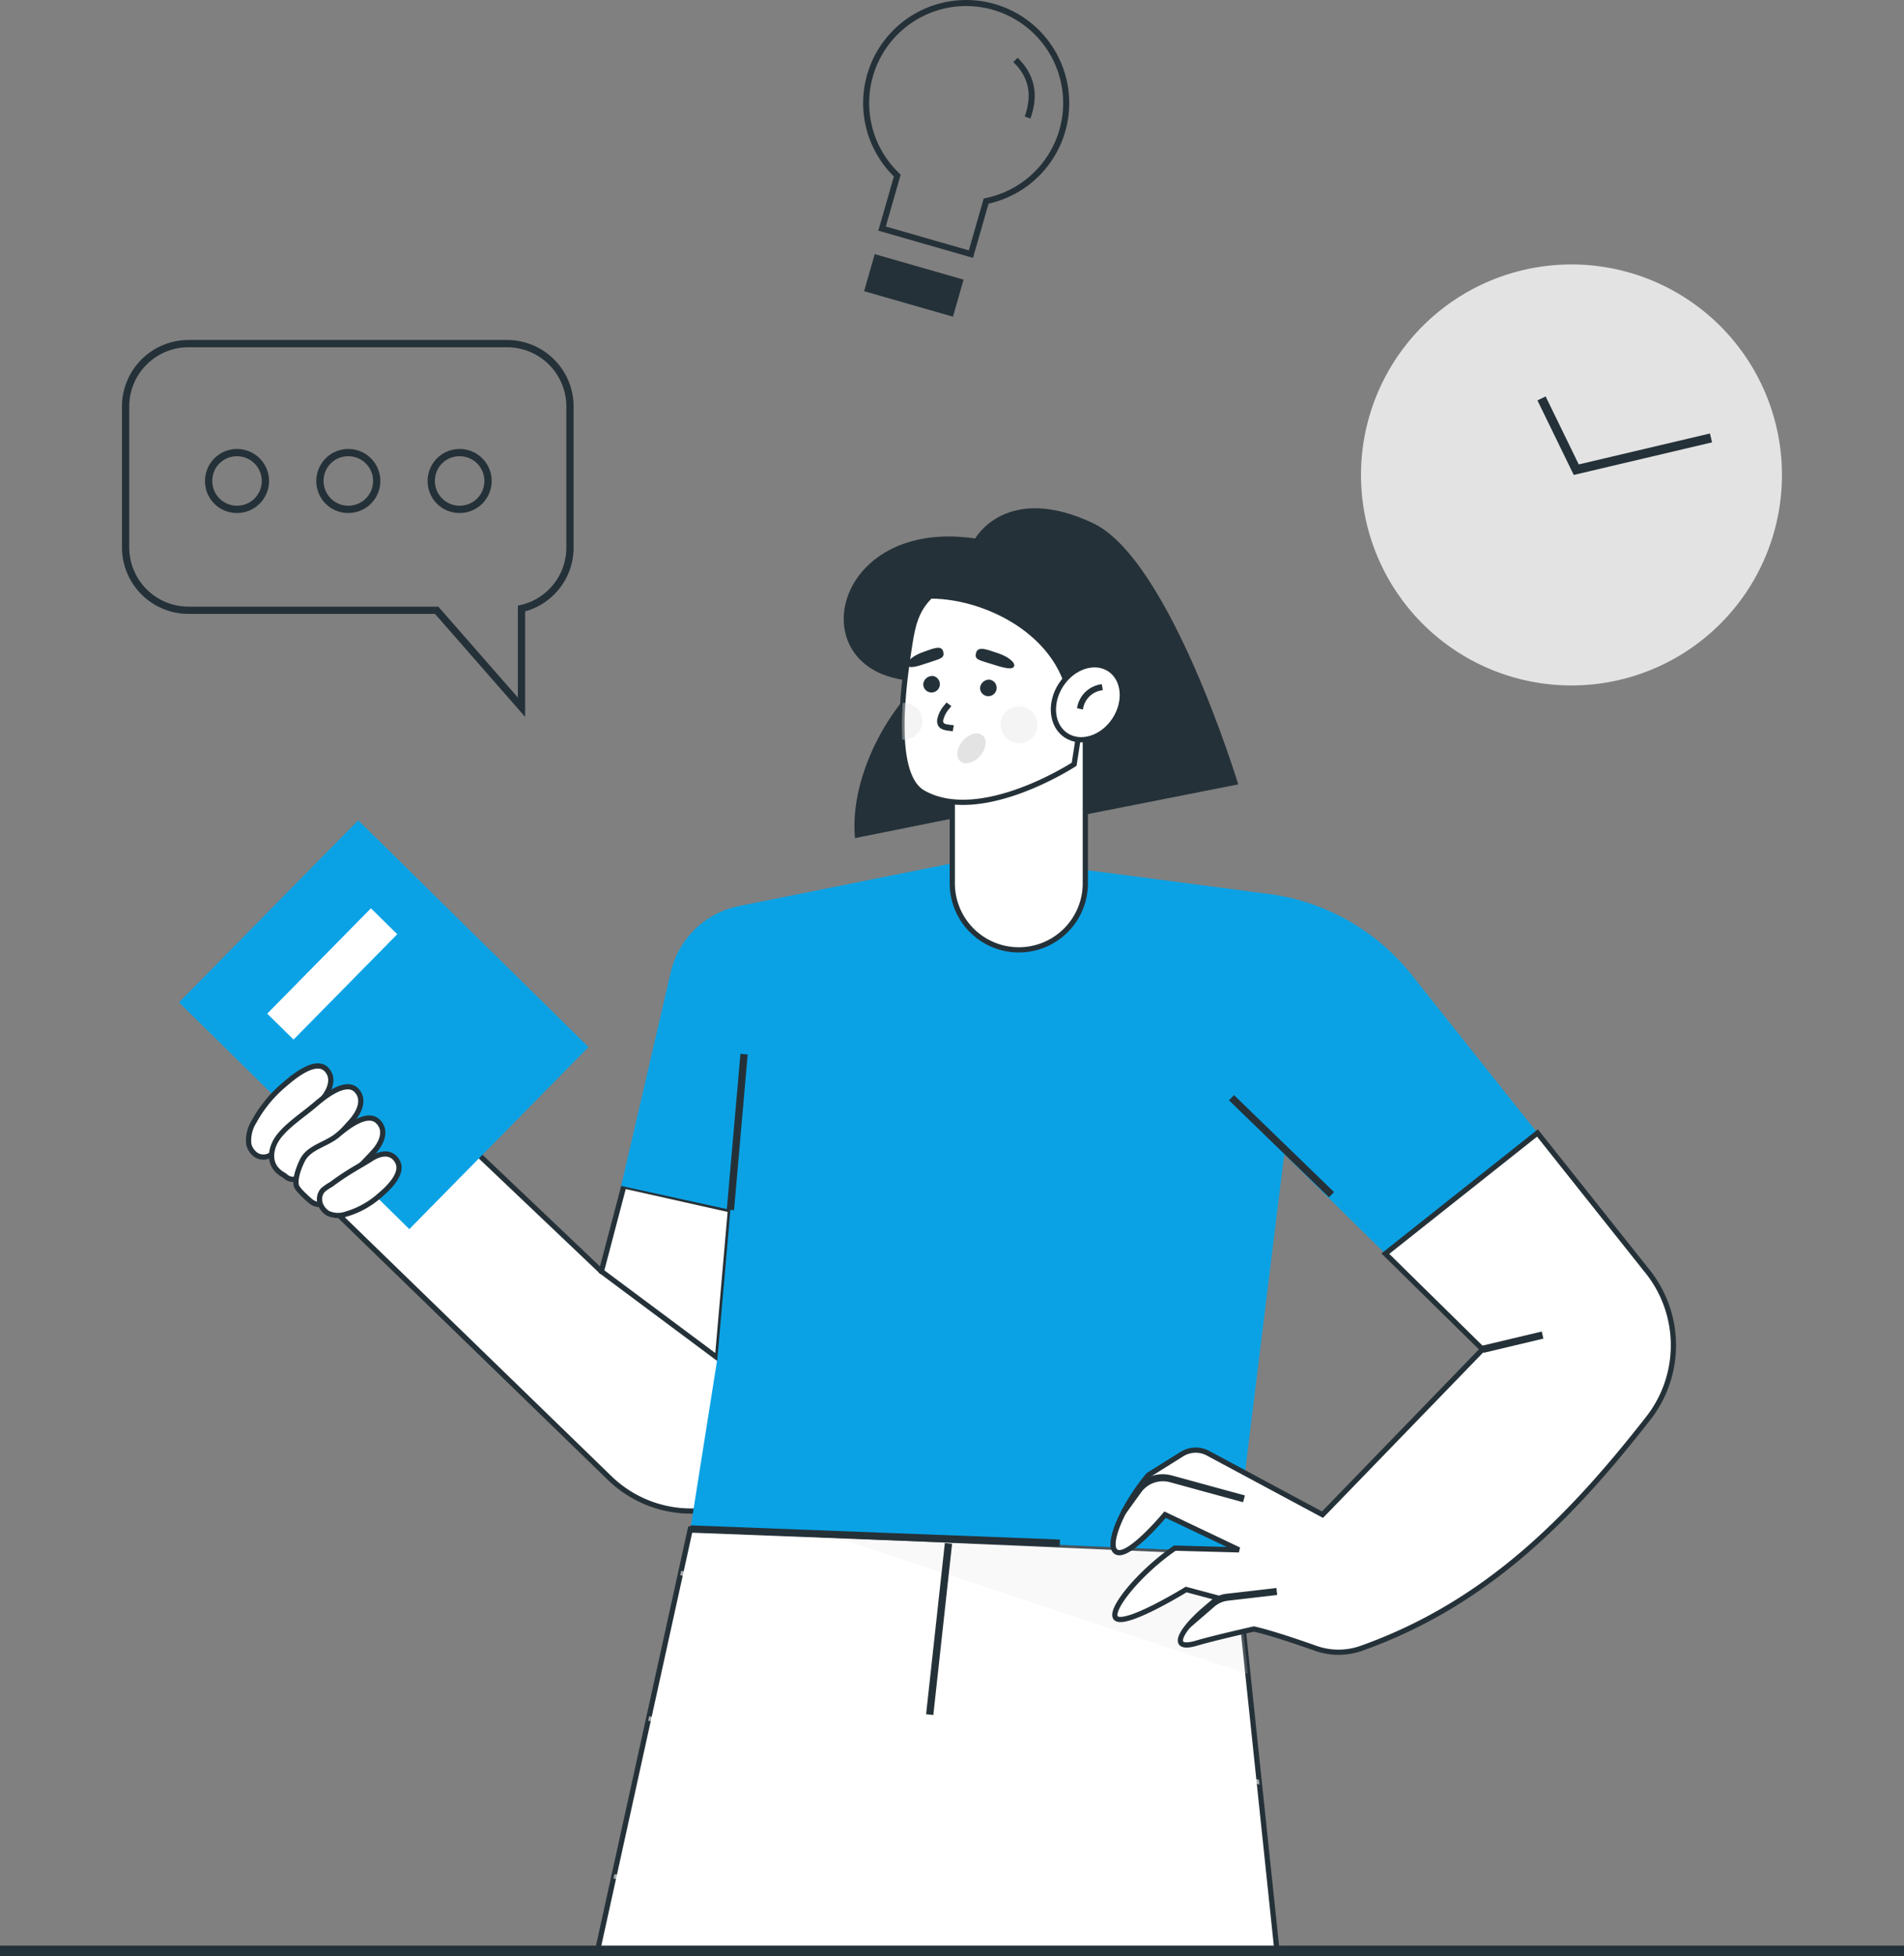 <svg xmlns="http://www.w3.org/2000/svg" xmlns:xlink="http://www.w3.org/1999/xlink" width="365" height="374.935" viewBox="0 0 365 374.935">
  <rect x="0" y="0" width="365" height="374.935" fill="#808080" stroke="none"/>
  <defs>
    <clipPath id="clip-path">
      <rect id="Rectangle_516" data-name="Rectangle 516" width="318.233" height="373.616" fill="none"/>
    </clipPath>
    <clipPath id="clip-path-2">
      <rect id="Rectangle_515" data-name="Rectangle 515" width="318.234" height="373.617" fill="none"/>
    </clipPath>
    <clipPath id="clip-path-3">
      <rect id="Rectangle_506" data-name="Rectangle 506" width="123.85" height="59.947" fill="none"/>
    </clipPath>
    <clipPath id="clip-path-4">
      <rect id="Rectangle_507" data-name="Rectangle 507" width="80.337" height="26.636" fill="#e3e3e3"/>
    </clipPath>
    <clipPath id="clip-path-5">
      <rect id="Rectangle_513" data-name="Rectangle 513" width="7.065" height="7.065" fill="#e3e3e3"/>
    </clipPath>
    <clipPath id="clip-path-6">
      <rect id="Rectangle_514" data-name="Rectangle 514" width="3.93" height="7.063" fill="#e3e3e3"/>
    </clipPath>
  </defs>
  <g id="Group_475" data-name="Group 475" transform="translate(23.383)">
    <g id="Group_474" data-name="Group 474" clip-path="url(#clip-path)">
      <g id="Group_473" data-name="Group 473" transform="translate(-0.001 -0.001)">
        <g id="Group_472" data-name="Group 472" clip-path="url(#clip-path-2)">
          <path id="Path_1777" data-name="Path 1777" d="M2.064,202.17a40.349,40.349,0,1,0,51-25.592,40.349,40.349,0,0,0-51,25.592" transform="translate(237.513 -123.835)" fill="#e3e3e3"/>
          <path id="Path_1778" data-name="Path 1778" d="M56.3,280.195l26.509-6.249-.4-1.7-25.153,5.929-6.348-13.033-1.567.763Z" transform="translate(222.009 -189.155)" fill="#253138"/>
          <rect id="Rectangle_502" data-name="Rectangle 502" width="17.721" height="7.389" transform="translate(159.3 60.705) rotate(-163.982)" fill="#253138"/>
          <path id="Path_1779" data-name="Path 1779" d="M491.589,49.425l2.982-10.389a19.753,19.753,0,1,0-18.15-5.21l-2.982,10.389Zm-1.3-48.264a18.593,18.593,0,0,1,3.7,36.812l-.345.07-2.855,9.945-15.917-4.569,2.855-9.945-.255-.243A18.593,18.593,0,0,1,490.292,1.16" transform="translate(-328.446 0.002)" fill="#253138"/>
          <path id="Path_1780" data-name="Path 1780" d="M496.6,49.762c1.647-4.563.817-8.483-2.466-11.651l-.807.836c2.965,2.861,3.678,6.269,2.18,10.42Z" transform="translate(-322.447 -27.043)" fill="#253138"/>
          <path id="Path_1781" data-name="Path 1781" d="M874.993,296.659V276.431a12.68,12.68,0,0,0,9.293-12.259V237.155a12.759,12.759,0,0,0-12.744-12.744h-61.09a12.759,12.759,0,0,0-12.744,12.744v27.016a12.759,12.759,0,0,0,12.744,12.744h47.265Zm-3.451-70.854a11.363,11.363,0,0,1,11.35,11.35v27.016a11.3,11.3,0,0,1-8.754,11.04l-.538.126V292.95L858.35,275.522h-47.9a11.363,11.363,0,0,1-11.35-11.35V237.155a11.363,11.363,0,0,1,11.35-11.35Z" transform="translate(-797.707 -159.241)" fill="#253138"/>
          <path id="Path_1782" data-name="Path 1782" d="M858.555,308.621a6.137,6.137,0,1,0-6.032-6.136,6.091,6.091,0,0,0,6.032,6.136m0-10.878a4.743,4.743,0,1,1-4.638,4.742,4.7,4.7,0,0,1,4.638-4.742" transform="translate(-793.926 -210.288)" fill="#253138"/>
          <path id="Path_1783" data-name="Path 1783" d="M932.037,308.621a6.137,6.137,0,1,0-6.032-6.136,6.092,6.092,0,0,0,6.032,6.136m0-10.878a4.743,4.743,0,1,1-4.637,4.742,4.7,4.7,0,0,1,4.637-4.742" transform="translate(-888.748 -210.288)" fill="#253138"/>
          <path id="Path_1784" data-name="Path 1784" d="M1005.516,308.621a6.137,6.137,0,1,0-6.031-6.136,6.092,6.092,0,0,0,6.031,6.136m0-10.878a4.743,4.743,0,1,1-4.637,4.742,4.7,4.7,0,0,1,4.637-4.742" transform="translate(-983.566 -210.288)" fill="#253138"/>
          <path id="Path_1785" data-name="Path 1785" d="M714.062,765.562l-31.7-30.126L663.26,754.318l52.386,50.86a22.4,22.4,0,0,0,32.134-.958l-8.092-35.966Z" transform="translate(-622.157 -521.864)" fill="#fff" stroke="#253138" stroke-width="1"/>
          <path id="Path_1786" data-name="Path 1786" d="M694.191,799.166l22.254,16.589,2.482-28.377L698.5,782.795Z" transform="translate(-602.287 -555.468)" fill="#fff" stroke="#253138" stroke-width="1"/>
          <rect id="Rectangle_503" data-name="Rectangle 503" width="61.954" height="48.973" transform="translate(55.083 235.6) rotate(-135.451)" fill="#0aa2e5"/>
          <rect id="Rectangle_504" data-name="Rectangle 504" width="7.08" height="28.322" transform="matrix(-0.713, -0.702, 0.702, -0.713, 32.892, 199.267)" fill="#fff"/>
          <path id="Path_1787" data-name="Path 1787" d="M959.255,720.489a2.6,2.6,0,0,0,3.136.1,7.885,7.885,0,0,0,1.708-1.756c2.417-3.034,5.2-5.666,7.8-8.525,1.43-1.572,2.839-4.124,1.114-5.99-2.108-2.281-6.539,1.508-8.1,2.852a24.825,24.825,0,0,0-5.832,7.113,6.767,6.767,0,0,0-1.005,4.244,3.434,3.434,0,0,0,1.186,1.963" transform="translate(-933.774 -499.274)" fill="#fff" stroke="#253138" stroke-width="1"/>
          <path id="Path_1788" data-name="Path 1788" d="M940.64,734.341c.036.019.058.057.088.084,2.646,2.388,5.373-2.486,6.826-4.06,1.941-2.1,3.886-4.2,5.812-6.321,1.431-1.572,2.837-4.124,1.106-6-2.115-2.288-6.548,1.5-8.114,2.844-2.285,1.962-6.123,4.371-7.513,7.053-.8,1.543-1.549,4.646,1.794,6.4" transform="translate(-909.484 -509.015)" fill="#fff" stroke="#253138" stroke-width="1"/>
          <path id="Path_1789" data-name="Path 1789" d="M926.537,753.949a2.564,2.564,0,0,0,3.058.182,7.021,7.021,0,0,0,1.615-1.647c2.27-2.861,4.906-5.325,7.359-8.012,1.349-1.478,2.651-3.9.919-5.751-2.116-2.26-6.328,1.275-7.815,2.528-2.171,1.831-5.477,2.288-6.758,4.836-.6,1.194-1.486,3.435-1.162,4.84.173.749,2.192,2.544,2.783,3.023" transform="translate(-890.326 -523.671)" fill="#fff" stroke="#253138" stroke-width="1"/>
          <path id="Path_1790" data-name="Path 1790" d="M913.236,771.508a2.65,2.65,0,0,1,.353-2.868,9.24,9.24,0,0,1,1.616-1.117c3.351-2.492,5.17-3.318,7.776-4.972,1.433-.91,3.633-1.559,4.864.464,1.5,2.473-2.085,5.558-3.357,6.646a16.732,16.732,0,0,1-6.4,3.537,4.641,4.641,0,0,1-3.476-.133,3.422,3.422,0,0,1-1.38-1.558" transform="translate(-875.102 -540.488)" fill="#fff" stroke="#253138" stroke-width="1"/>
          <path id="Path_1792" data-name="Path 1792" d="M333.517,1089.764H463.663l-5.541-52.749-2.439-23.267-77.9-3.369-26.543-1.15Z" transform="translate(-242.283 -716.148)" fill="#fff" stroke="#253138" stroke-width="1"/>
          <g id="Group_462" data-name="Group 462" transform="translate(94.216 301.098)" opacity="0.6">
            <g id="Group_461" data-name="Group 461" transform="translate(0)">
              <g id="Group_460" data-name="Group 460" clip-path="url(#clip-path-3)">
                <path id="Path_1793" data-name="Path 1793" d="M345.118,1187.007a40.4,40.4,0,0,0,10.785.912c13.446-.521,26.352-5.409,38.832-10.137,7.034-2.665,14.307-5.42,21.642-7.389a113.07,113.07,0,0,1,52.309-1.461l.1.907a112.133,112.133,0,0,0-52.179,1.4c-7.292,1.958-14.545,4.705-21.559,7.362-12.546,4.753-25.519,9.667-39.107,10.193a41.516,41.516,0,0,1-11.005-.937Z" transform="translate(-344.932 -1128.88)" fill="#fff"/>
                <path id="Path_1794" data-name="Path 1794" d="M663.586,1066.563a53.208,53.208,0,0,1-11.245-.632c-.966-.123-1.947-.245-2.932-.356l.188-.855c.959.109,1.914.227,2.854.347a52.728,52.728,0,0,0,11.061.627c5.527-.471,12.119-3.635,13.533-9.467,1.193-4.923-1.761-9.879-5.218-12.609-3.883-3.066-8.8-4.416-13.536-5.419-.912-.194-1.829-.345-2.743-.518l.187-.851c.912.173,1.826.323,2.736.516,4.839,1.025,9.871,2.411,13.895,5.589,3.675,2.9,6.809,8.2,5.524,13.5-1.523,6.286-8.282,9.617-14.305,10.131" transform="translate(-642.756 -1036.831)" fill="#fff"/>
              </g>
            </g>
          </g>
          <g id="Group_465" data-name="Group 465" transform="translate(135.503 294.232)" opacity="0.2">
            <g id="Group_464" data-name="Group 464">
              <g id="Group_463" data-name="Group 463" clip-path="url(#clip-path-4)">
                <path id="Path_1795" data-name="Path 1795" d="M352.6,1013.19l80.337,26.636-2.439-23.267Z" transform="translate(-352.597 -1013.19)" fill="#e3e3e3"/>
              </g>
            </g>
          </g>
          <rect id="Rectangle_508" data-name="Rectangle 508" width="1.394" height="33.015" transform="translate(155.537 328.739) rotate(-173.746)" fill="#253138"/>
          <path id="Path_1796" data-name="Path 1796" d="M337.719,661.587l-5.192,32.8,104.431,4.5,12.125-98.376-15.524-29.146-44.589-5.84-47.111,9.441A16.847,16.847,0,0,0,328.75,587.7l-9.495,40.92L340.2,633.21Z" transform="translate(-223.561 -401.299)" fill="#0aa2e5"/>
          <rect id="Rectangle_509" data-name="Rectangle 509" width="1.394" height="29.961" transform="translate(117.334 231.971) rotate(-174.99)" fill="#253138"/>
          <rect id="Rectangle_510" data-name="Rectangle 510" width="70.877" height="1.394" transform="translate(179.764 296.493) rotate(-177.803)" fill="#253138"/>
          <path id="Path_1797" data-name="Path 1797" d="M171.132,633.75l-9.7-48.109,9.832,1.281a42,42,0,0,1,27.406,15.5l24.117,30.327-29.164,23.13Z" transform="translate(48.563 -415.569)" fill="#0aa2e5"/>
          <path id="Path_1798" data-name="Path 1798" d="M83.366,827.413l12.462.337-14.162-6.744s-6.568,7.917-9.09,7.243.675-8.591,5.894-14.836l6.42-4.018a5,5,0,0,1,5.014-.167l21.946,11.778,30.684-31.695-18.642-18.336,29.163-23.13,20.823,26.185a22.71,22.71,0,0,1,.418,28.5c-14.9,19.057-30.939,35.539-55.028,44.1a13.1,13.1,0,0,1-8.7,0c-3.615-1.281-8.74-3.008-11.869-3.709,0,0-7.539,1.686-10.965,2.7-6.2,1.848-2.347-3.884,4.221-8.6l-6.244-1.672s-10.115,6.231-12.975,5.718,3.508-8.677,10.926-13.735" transform="translate(118.297 -530.67)" fill="#fff" stroke="#253138" stroke-width="1"/>
          <path id="Path_1799" data-name="Path 1799" d="M356,980.684l3.062-4.247a5.147,5.147,0,0,1,5.457-1.831l14,3.837.356-1.3-14-3.836a7.331,7.331,0,0,0-1.489-.229,6.343,6.343,0,0,0-5.393,2.539l-2.864,4.534Z" transform="translate(-163.604 -690.49)" fill="#253138"/>
          <path id="Path_1800" data-name="Path 1800" d="M334.129,1056.049l4.962-4.289a4.878,4.878,0,0,1,2.648-1.164l9.417-1.088-.154-1.341-9.418,1.088a5.361,5.361,0,0,0-3.138,1.341l-4.806,4.642Z" transform="translate(-129.696 -743.777)" fill="#253138"/>
          <rect id="Rectangle_511" data-name="Rectangle 511" width="1.394" height="11.821" transform="translate(260.993 259.32) rotate(-103.371)" fill="#253138"/>
          <path id="Path_1903" data-name="Path 1903" d="M0,0H26.7V1.393H0Z" transform="matrix(-0.718, -0.696, 0.696, -0.718, 231.385, 229.496)" fill="#253138"/>
          <path id="Path_1802" data-name="Path 1802" d="M375.584,368.546c-25.714,1.625-20.653-31.564,8.573-27.278,0,0,5.985-10.781,22.6-2.923,14.751,6.976,27.827,50.058,27.827,50.058l-31.565,6.235Z" transform="translate(-220.592 -238.053)" fill="#253138"/>
          <path id="Path_1803" data-name="Path 1803" d="M459.908,480.289v29.684a12.751,12.751,0,1,0,25.5,0V480.289Z" transform="translate(-300.733 -340.812)" fill="#fff" stroke="#253138" stroke-width="1"/>
          <path id="Path_1805" data-name="Path 1805" d="M548.762,439.931c-8.89,5.381-17.546,20.494-16.377,32.894l18.743-3.767Z" transform="translate(-391.867 -312.174)" fill="#253138"/>
          <path id="Path_1806" data-name="Path 1806" d="M452.071,410.008c.272,4.709,1.348,8.713,4.014,10.212,11.017,6.2,28.926-5.483,28.926-5.483l2.163-13.854,2.274-15.917L474.6,378.889c-7.465-2-13.341-.5-17.627,4.1-2.385,2.586-2.958,5.483-3.5,8.955-.443,2.847-1.036,6.882-1.308,11.027a58.858,58.858,0,0,0-.091,7.033" transform="translate(-302.477 -268.242)" fill="#fff" stroke="#253138" stroke-width="1"/>
          <path id="Path_1807" data-name="Path 1807" d="M455.849,394.385c-1.266-13.629-16.549-21.027-27.453-20.638,7.788-8.762,16.011-7.656,22.39-8.762l17.328,10.709Z" transform="translate(-274.289 -258.992)" fill="#253138"/>
          <path id="Path_1808" data-name="Path 1808" d="M436.96,442.616c-2.3,3.506-1.87,7.855.962,9.713s6.993.522,9.293-2.984,1.87-7.855-.962-9.713-6.993-.522-9.293,2.984" transform="translate(-256.925 -311.367)" fill="#fff" stroke="#253138" stroke-width="1"/>
          <path id="Path_1809" data-name="Path 1809" d="M449.517,456.466a4.259,4.259,0,0,1,3.8-3.7l-.183-1.147a5.428,5.428,0,0,0-4.752,4.6Z" transform="translate(-265.293 -320.468)" fill="#253138"/>
          <path id="Path_1810" data-name="Path 1810" d="M518.706,450.171a1.593,1.593,0,1,0,1.858-1.6,1.75,1.75,0,0,0-1.858,1.6" transform="translate(-354.215 -318.29)" fill="#253138"/>
          <path id="Path_1811" data-name="Path 1811" d="M556.219,447.7a1.593,1.593,0,1,0,1.9-1.553,1.75,1.75,0,0,0-1.9,1.553" transform="translate(-402.615 -316.568)" fill="#253138"/>
          <path id="Path_1812" data-name="Path 1812" d="M549.727,469.2l.2-1.144c-.2-.036-.421-.06-.641-.085-1.212-.136-1.433-.273-1.395-.862a5.206,5.206,0,0,1,1.234-2.305c.118-.155.231-.3.333-.447l-.941-.68c-.1.135-.206.278-.318.426a5.975,5.975,0,0,0-1.467,2.931c-.118,1.807,1.474,1.985,2.425,2.092.2.022.389.043.569.075" transform="translate(-390.465 -329.027)" fill="#253138"/>
          <path id="Path_1813" data-name="Path 1813" d="M526.762,485.518c-1.18,1.364-1.389,3.117-.467,3.914s2.626.338,3.806-1.026,1.389-3.117.467-3.914-2.626-.338-3.806,1.026" transform="translate(-365.58 -343.517)" fill="#e3e3e3"/>
          <path id="Path_1814" data-name="Path 1814" d="M506.836,429.235c-.2,1.169.677,1.185,3.471,2.081,2.028.65,3.634,1.023,3.875.274s-1.209-1.885-3.238-2.535-3.826-1.476-4.108.18" transform="translate(-343.152 -303.896)" fill="#253138"/>
          <path id="Path_1815" data-name="Path 1815" d="M560.425,428.5c.172,1.132-.648,1.158-3.274,2.062-1.906.656-3.414,1.037-3.63.313s1.155-1.843,3.061-2.5,3.6-1.479,3.843.124" transform="translate(-402.949 -303.406)" fill="#253138"/>
          <g id="Group_468" data-name="Group 468" transform="translate(168.439 135.391)" opacity="0.4">
            <g id="Group_467" data-name="Group 467" transform="translate(0)">
              <g id="Group_466" data-name="Group 466" clip-path="url(#clip-path-5)">
                <path id="Path_1816" data-name="Path 1816" d="M491.492,469.752a3.533,3.533,0,1,0,3.533-3.533,3.533,3.533,0,0,0-3.533,3.533" transform="translate(-491.492 -466.219)" fill="#e3e3e3"/>
              </g>
            </g>
          </g>
          <g id="Group_471" data-name="Group 471" transform="translate(149.527 134.723)" opacity="0.4">
            <g id="Group_470" data-name="Group 470" transform="translate(0)">
              <g id="Group_469" data-name="Group 469" transform="translate(0)" clip-path="url(#clip-path-6)">
                <path id="Path_1817" data-name="Path 1817" d="M567.477,470.961a1.739,1.739,0,0,0,.322.02,3.531,3.531,0,1,0,0-7.063,1.81,1.81,0,0,0-.231.01,58.851,58.851,0,0,0-.091,7.033" transform="translate(-567.41 -463.918)" fill="#e3e3e3"/>
              </g>
            </g>
          </g>
        </g>
      </g>
    </g>
    <path id="Path_1907" data-name="Path 1907" d="M0,0H365" transform="translate(-23.383 373.935)" fill="none" stroke="#253138" stroke-width="2"/>
  </g>
</svg>
